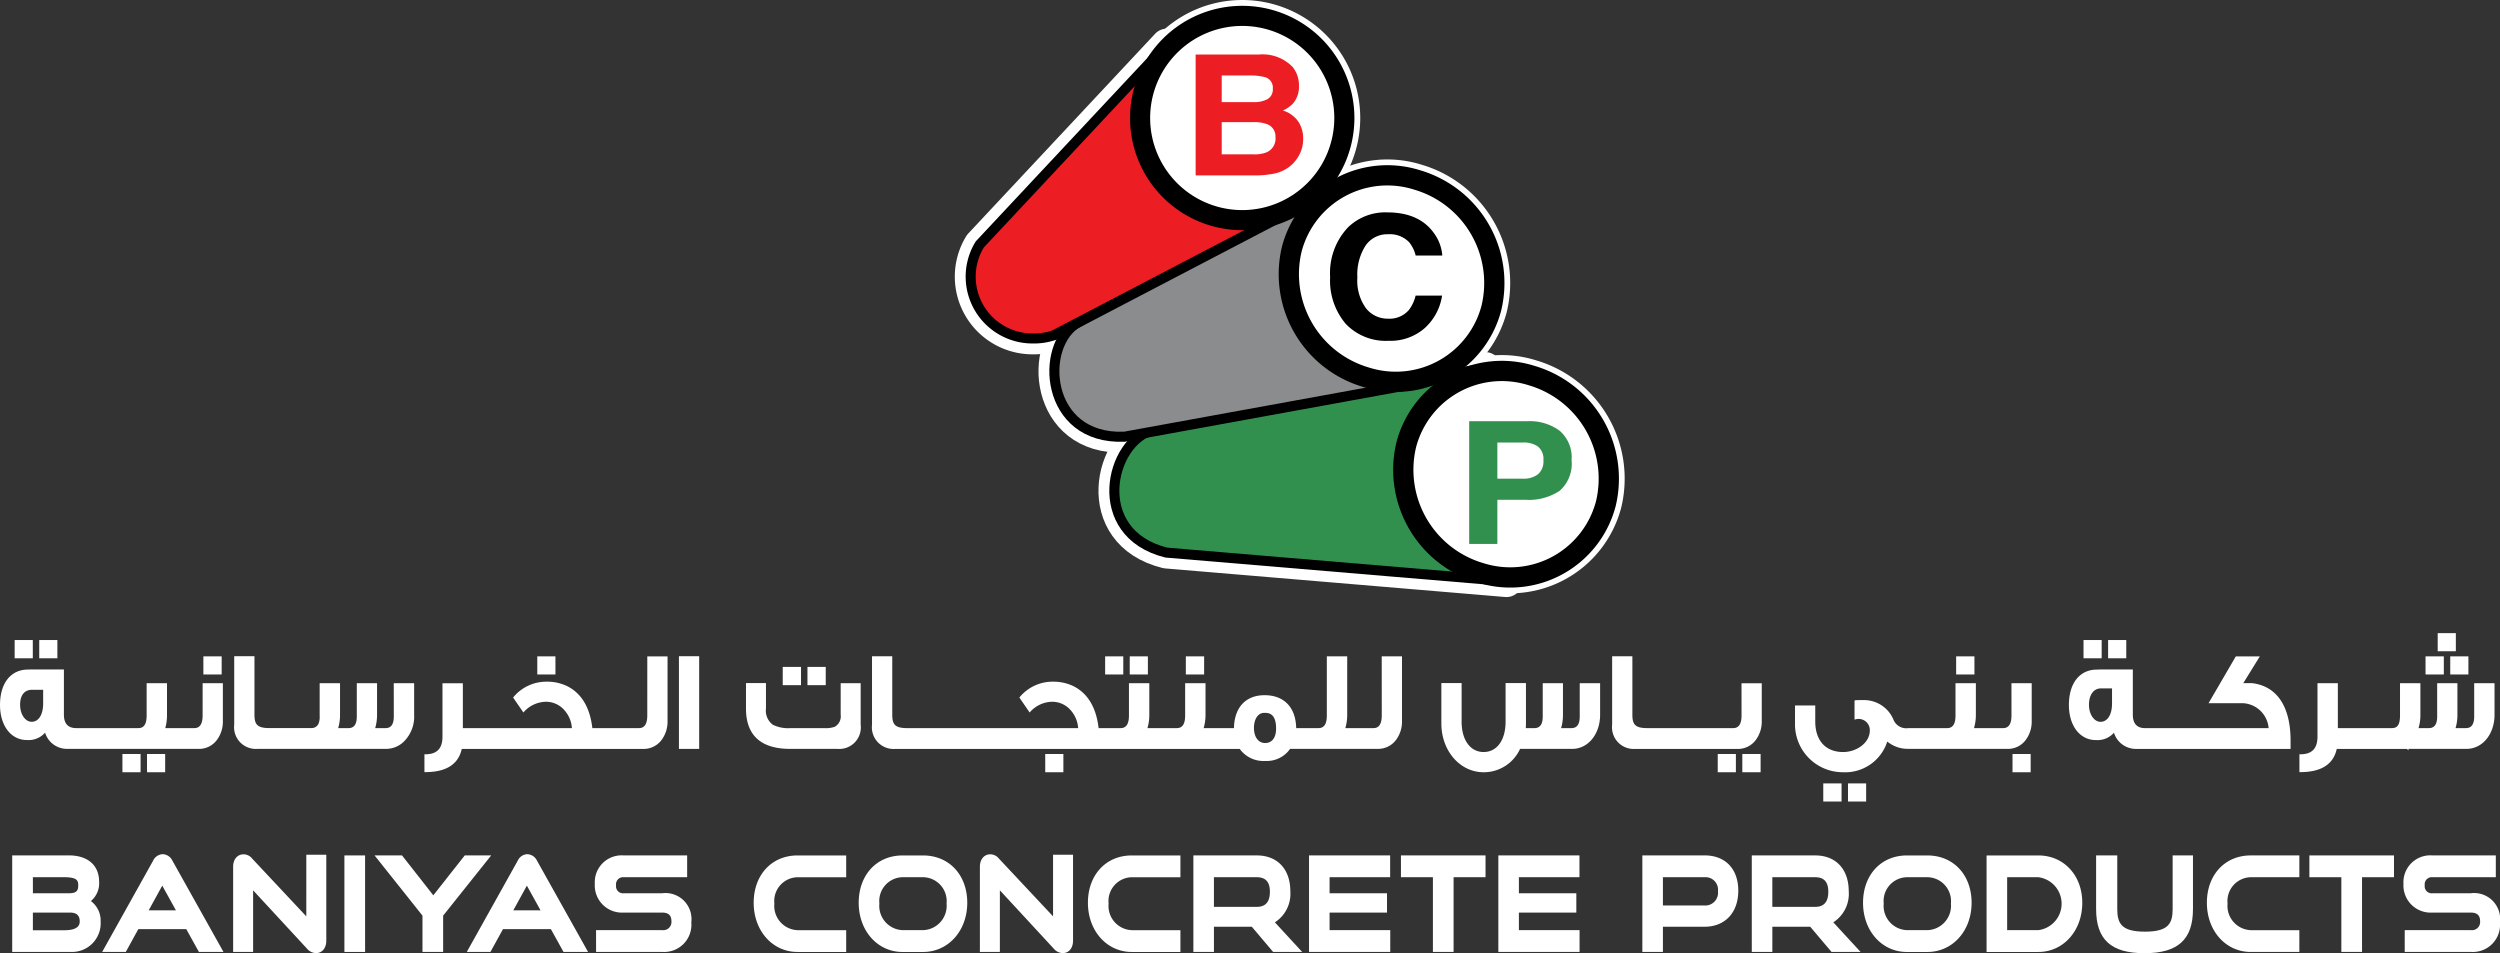 <?xml version="1.0" encoding="UTF-8"?>
<svg xmlns="http://www.w3.org/2000/svg" width="287.8" height="109.73" viewBox="0 0 287.8 109.73">
  <rect x="0" y="0" width="287.8" height="109.73" fill="#333333" stroke="none"/>
  <g id="logo" transform="translate(-678.119 -48.189)">
    <g id="Group_1058" data-name="Group 1058" transform="translate(678.119 121.076)">
      <g id="Group_1057" data-name="Group 1057" transform="translate(0 0.794)">
        <g id="Group_1056" data-name="Group 1056">
          <path id="Path_1072" data-name="Path 1072" d="M681.768,160.072c-.748,0-1.334-.862-1.334-1.962s.5-1.722,1.379-1.722h1.274v1.576c0,1.281-.517,2.108-1.319,2.108m19.676-.747c0,.993-.313,1.476-.958,1.476h-3.342a5.383,5.383,0,0,0,.2-1.525v-3.642H695v3.723c0,.971-.308,1.444-.943,1.444H686.9c-.945,0-1.424-.519-1.424-1.541v-5.213h-.112q-2.01,0-3.015,0c-.6,0-.876,0-1,.022v-.008c-1.991,0-3.228,1.564-3.228,4.08,0,2.374,1.265,4.031,3.077,4.031a2.529,2.529,0,0,0,2.11-.845,2.643,2.643,0,0,0,2.557,1.865h15.074a2.543,2.543,0,0,0,2.151-1.031,3.524,3.524,0,0,0,.686-2.206v-4.322h-2.33Z" transform="translate(-678.119 -150.662)" fill="#fff"></path>
          <path id="Path_1073" data-name="Path 1073" d="M733.774,158.873c0,.906-.313,1.347-.957,1.347h-1.188a5.253,5.253,0,0,0,.215-1.525v-3.643h-2.33v3.821c0,.906-.313,1.347-.958,1.347h-1.188a5.219,5.219,0,0,0,.215-1.525v-3.643h-2.345v3.724a2.211,2.211,0,0,1-.084.8.863.863,0,0,1-.874.639h-4.848c-1.45,0-1.7-.486-1.7-1.574v-6.7h-2.33v7.885a2.5,2.5,0,0,0,2.656,2.784h14.83a2.949,2.949,0,0,0,2.094-.89,4.05,4.05,0,0,0,1.133-3.044v-3.626h-2.346Z" transform="translate(-688.439 -150.08)" fill="#fff"></path>
          <rect id="Rectangle_864" data-name="Rectangle 864" width="2.089" height="2.101" transform="translate(1.687)" fill="#fff"></rect>
          <rect id="Rectangle_865" data-name="Rectangle 865" width="2.089" height="2.101" transform="translate(4.517)" fill="#fff"></rect>
          <rect id="Rectangle_866" data-name="Rectangle 866" width="2.089" height="2.101" transform="translate(14.094 13.119)" fill="#fff"></rect>
          <rect id="Rectangle_867" data-name="Rectangle 867" width="2.089" height="2.101" transform="translate(16.925 13.119)" fill="#fff"></rect>
          <rect id="Rectangle_868" data-name="Rectangle 868" width="2.105" height="2.085" transform="translate(23.413 1.879)" fill="#fff"></rect>
          <path id="Path_1074" data-name="Path 1074" d="M771.331,158.749c0,.993-.313,1.476-.958,1.476h-5.366c-.273-2.361-1.237-3.98-2.865-4.815a5.3,5.3,0,0,0-2.4-.53,4.925,4.925,0,0,0-3.8,1.755l-.058.064.049.072c.347.51.62.908.827,1.207l.308.45.094-.107a3.508,3.508,0,0,1,2.432-1.128,2.8,2.8,0,0,1,2.234,1.014,3.418,3.418,0,0,1,.824,2.019H750.1v-5.167h-2.346v6.153c0,1.364-.643,2.026-1.966,2.026h-.111v2.053h.111c2.393,0,3.8-.9,4.186-2.672h20.837a2.561,2.561,0,0,0,2.167-1.031,3.527,3.527,0,0,0,.686-2.206v-7.416h-2.331Z" transform="translate(-696.816 -150.086)" fill="#fff"></path>
          <rect id="Rectangle_869" data-name="Rectangle 869" width="2.089" height="2.085" transform="translate(61.853 1.879)" fill="#fff"></rect>
          <rect id="Rectangle_870" data-name="Rectangle 870" width="2.33" height="10.669" transform="translate(78.159 1.863)" fill="#fff"></rect>
        </g>
        <path id="Path_1075" data-name="Path 1075" d="M862.18,161.936c-.783,0-1.289-.688-1.289-1.752,0-1.012.48-1.719,1.169-1.719h.15c.827,0,1.229.595,1.229,1.817,0,1.036-.471,1.654-1.259,1.654m13.424-3.193c0,.993-.313,1.476-.957,1.476h-3.236a5.322,5.322,0,0,0,.215-1.525v-6.736H869.28v6.817c0,.971-.313,1.444-.958,1.444h-2.57c-.041-2.377-1.392-3.79-3.634-3.79-2.175,0-3.488,1.414-3.528,3.79H855.1a5.288,5.288,0,0,0,.215-1.525v-3.642h-2.345v3.723c0,.971-.314,1.444-.958,1.444H848.63a5.263,5.263,0,0,0,.215-1.525v-3.642H846.5v3.723c0,.971-.314,1.444-.958,1.444h-2.535c-.273-2.361-1.237-3.98-2.865-4.815a5.3,5.3,0,0,0-2.4-.53,4.924,4.924,0,0,0-3.8,1.755l-.058.064.049.072c.359.529.641.937.849,1.24l.286.417.095-.107a3.5,3.5,0,0,1,2.431-1.128,2.8,2.8,0,0,1,2.234,1.014,3.421,3.421,0,0,1,.824,2.019h-19.7c-1.451,0-1.7-.485-1.7-1.573v-6.7h-2.33v7.885a2.5,2.5,0,0,0,2.656,2.784h39.677A3.361,3.361,0,0,0,862.18,164a3.28,3.28,0,0,0,2.874-1.393h10.029a2.559,2.559,0,0,0,2.165-1.031,3.522,3.522,0,0,0,.686-2.206v-7.416H875.6Z" transform="translate(-716.536 -150.08)" fill="#fff"></path>
        <path id="Path_1076" data-name="Path 1076" d="M807.761,159.862a1.37,1.37,0,0,1-.691,1.391,3.036,3.036,0,0,1-1.185.15H802a3.98,3.98,0,0,1-2.05-.388,2.017,2.017,0,0,1-.79-1.865V156.22h-2.3v2.929c0,3.083,1.714,4.647,5.095,4.647h5.451a2.478,2.478,0,0,0,2.656-2.784v-4.776h-2.3Z" transform="translate(-710.982 -151.264)" fill="#fff"></path>
        <rect id="Rectangle_871" data-name="Rectangle 871" width="2.105" height="2.101" transform="translate(90.109 3.094)" fill="#fff"></rect>
        <rect id="Rectangle_872" data-name="Rectangle 872" width="2.104" height="2.101" transform="translate(92.955 3.094)" fill="#fff"></rect>
        <rect id="Rectangle_873" data-name="Rectangle 873" width="2.089" height="2.101" transform="translate(120.328 13.119)" fill="#fff"></rect>
        <rect id="Rectangle_874" data-name="Rectangle 874" width="2.089" height="2.085" transform="translate(127.224 1.879)" fill="#fff"></rect>
        <rect id="Rectangle_875" data-name="Rectangle 875" width="2.089" height="2.085" transform="translate(130.055 1.879)" fill="#fff"></rect>
        <rect id="Rectangle_876" data-name="Rectangle 876" width="2.105" height="2.085" transform="translate(136.514 1.879)" fill="#fff"></rect>
        <path id="Path_1077" data-name="Path 1077" d="M949.627,158.743c0,.993-.314,1.476-.958,1.476H938.76c-1.45,0-1.7-.485-1.7-1.573v-6.7h-2.33v7.885a2.5,2.5,0,0,0,2.655,2.784h11.731a2.546,2.546,0,0,0,2.152-1.031,3.528,3.528,0,0,0,.685-2.206v-4.322h-2.33Z" transform="translate(-749.141 -150.08)" fill="#fff"></path>
        <path id="Path_1078" data-name="Path 1078" d="M923.476,160.057c0,.906-.313,1.347-.958,1.347h-1.187a5.249,5.249,0,0,0,.214-1.525v-3.643h-2.329v3.821c0,.906-.313,1.347-.958,1.347h-.995c.012-.171.022-.348.022-.537V156.22H914.94v4.436c0,2.126-.991,3.5-2.524,3.5s-2.538-1.375-2.538-3.5V156.22h-2.331v4.647c0,3.15,2.139,5.617,4.869,5.617a4.591,4.591,0,0,0,4.191-2.688h5.987c1.841,0,3.228-1.691,3.228-3.934v-3.626h-2.345Z" transform="translate(-741.617 -151.264)" fill="#fff"></path>
        <rect id="Rectangle_877" data-name="Rectangle 877" width="2.089" height="2.101" transform="translate(197.746 13.119)" fill="#fff"></rect>
        <rect id="Rectangle_878" data-name="Rectangle 878" width="2.105" height="2.101" transform="translate(200.576 13.119)" fill="#fff"></rect>
      </g>
      <path id="Path_1079" data-name="Path 1079" d="M988.758,159.933c0,.993-.313,1.476-.958,1.476h-3.357a5.266,5.266,0,0,0,.216-1.525v-3.642h-2.345v3.723c0,.971-.313,1.444-.958,1.444h-4.472a1.584,1.584,0,0,1-1.692-.925,3.667,3.667,0,0,0-3.473-2.3c-1.029,0-1.029,0-1.029.127v2.122l.14-.038a1.288,1.288,0,0,1,1.621,1.269c0,1.493-1.585,2.5-3.066,2.5-2.014,0-3.216-1.315-3.216-3.517V158.8h-2.33v2.055a5.509,5.509,0,0,0,5.5,5.634,5.087,5.087,0,0,0,5.121-3.536,3.667,3.667,0,0,0,2.447.841v.007h11.342a2.545,2.545,0,0,0,2.151-1.031,3.524,3.524,0,0,0,.686-2.206v-4.322h-2.33Z" transform="translate(-757.197 -150.476)" fill="#fff"></path>
      <rect id="Rectangle_879" data-name="Rectangle 879" width="2.105" height="2.085" transform="translate(209.895 17.299)" fill="#fff"></rect>
      <rect id="Rectangle_880" data-name="Rectangle 880" width="2.09" height="2.085" transform="translate(212.741 17.299)" fill="#fff"></rect>
      <rect id="Rectangle_881" data-name="Rectangle 881" width="2.105" height="2.085" transform="translate(225.192 2.673)" fill="#fff"></rect>
      <rect id="Rectangle_882" data-name="Rectangle 882" width="2.089" height="2.101" transform="translate(231.681 13.914)" fill="#fff"></rect>
      <path id="Path_1080" data-name="Path 1080" d="M1011.078,159.5c-.748,0-1.334-.861-1.334-1.962,0-1.145.542-1.885,1.379-1.885h1.274v1.739c0,1.28-.518,2.108-1.319,2.108m17.391-4.454h-.96l1.9-3.077h-2.762l-3.14,5.389h3.987a3.122,3.122,0,0,1,2.929,2.871h-14.207c-.945,0-1.425-.519-1.425-1.541v-5.213h-.111q-2.01,0-3.014,0c-.6,0-.877,0-1.005.022v-.008c-1.991,0-3.229,1.563-3.229,4.08,0,2.373,1.266,4.03,3.078,4.03a2.529,2.529,0,0,0,2.11-.844,2.645,2.645,0,0,0,2.557,1.865h17.774v-.953c0-3.946-1.585-6.3-4.478-6.623" transform="translate(-769.26 -149.292)" fill="#fff"></path>
      <rect id="Rectangle_883" data-name="Rectangle 883" width="2.089" height="2.101" transform="translate(239.855 0.794)" fill="#fff"></rect>
      <rect id="Rectangle_884" data-name="Rectangle 884" width="2.089" height="2.101" transform="translate(242.686 0.794)" fill="#fff"></rect>
      <path id="Path_1081" data-name="Path 1081" d="M1064.247,156.242v3.821c0,.905-.314,1.346-.958,1.346H1062.1a5.248,5.248,0,0,0,.215-1.525v-3.642h-2.33v3.821c0,.905-.314,1.346-.958,1.346h-1.187a5.281,5.281,0,0,0,.214-1.525v-3.642h-2.346v3.723c0,1.269-.46,1.444-.957,1.444h-6.2v-5.167h-2.344v6.153c0,1.364-.644,2.027-1.967,2.027h-.112v2.053h.112c2.394,0,3.8-.9,4.186-2.672h8.082l.173.174V163.8h6.679c1.84,0,3.228-1.691,3.228-3.934v-3.626Z" transform="translate(-779.418 -150.476)" fill="#fff"></path>
      <rect id="Rectangle_885" data-name="Rectangle 885" width="2.09" height="2.085" transform="translate(282.073 2.673)" fill="#fff"></rect>
      <rect id="Rectangle_886" data-name="Rectangle 886" width="2.089" height="2.085" transform="translate(280.628)" fill="#fff"></rect>
      <rect id="Rectangle_887" data-name="Rectangle 887" width="2.104" height="2.085" transform="translate(279.228 2.673)" fill="#fff"></rect>
    </g>
    <g id="Group_1059" data-name="Group 1059" transform="translate(789.865 50.017)">
      <path id="Path_1082" data-name="Path 1082" d="M898.2,106.062s-35.734,6.453-38.191,7.122c-5.008,1.216-7.5,11.893,1.464,14.129l39.168,3.292" transform="translate(-838.957 -65.528)" fill="#fff"></path>
      <path id="Path_1083" data-name="Path 1083" d="M898.2,106.062s-35.734,6.453-38.191,7.122c-5.008,1.216-7.5,11.893,1.464,14.129l39.168,3.292" transform="translate(-838.957 -65.528)" fill="none" stroke="#fff" stroke-linecap="round" stroke-linejoin="round" stroke-width="3.655"></path>
      <path id="Path_1084" data-name="Path 1084" d="M924.789,121.837a11.372,11.372,0,0,1-14.428,7.951,12.367,12.367,0,0,1-8.541-14.763,11.369,11.369,0,0,1,14.428-7.948,12.365,12.365,0,0,1,8.541,14.76" transform="translate(-851.674 -65.67)" fill="#fff"></path>
      <path id="Path_1085" data-name="Path 1085" d="M924.789,121.837a11.372,11.372,0,0,1-14.428,7.951,12.367,12.367,0,0,1-8.541-14.763,11.369,11.369,0,0,1,14.428-7.948A12.365,12.365,0,0,1,924.789,121.837Z" transform="translate(-851.674 -65.67)" fill="none" stroke="#fff" stroke-linecap="round" stroke-linejoin="round" stroke-width="3.655"></path>
      <path id="Path_1086" data-name="Path 1086" d="M919.9,117.458a2.828,2.828,0,0,0-1.737-.469h-2.943v4.159h2.943a2.674,2.674,0,0,0,1.737-.508,1.964,1.964,0,0,0,.621-1.609,1.851,1.851,0,0,0-.621-1.572m2.492,5.088a6.408,6.408,0,0,1-3.919,1.035h-3.253v5.077h-3.243V114.535h6.708a5.781,5.781,0,0,1,3.7,1.094,4.045,4.045,0,0,1,1.379,3.381,4.155,4.155,0,0,1-1.371,3.536" transform="translate(-854.589 -67.873)" fill="#fff"></path>
      <path id="Path_1087" data-name="Path 1087" d="M919.9,117.458a2.828,2.828,0,0,0-1.737-.469h-2.943v4.159h2.943a2.674,2.674,0,0,0,1.737-.508,1.964,1.964,0,0,0,.621-1.609A1.851,1.851,0,0,0,919.9,117.458Zm2.492,5.088a6.408,6.408,0,0,1-3.919,1.035h-3.253v5.077h-3.243V114.535h6.708a5.781,5.781,0,0,1,3.7,1.094,4.045,4.045,0,0,1,1.379,3.381A4.155,4.155,0,0,1,922.394,122.546Z" transform="translate(-854.589 -67.873)" fill="none" stroke="#fff" stroke-linecap="round" stroke-linejoin="round" stroke-width="3.655"></path>
      <path id="Path_1088" data-name="Path 1088" d="M877.09,77.285s-26.283,14.249-28.452,15.583c-4.463,2.58-3.836,13.527,5.389,13.141l33.1-6.029" transform="translate(-836.314 -57.564)" fill="#fff"></path>
      <path id="Path_1089" data-name="Path 1089" d="M877.09,77.285s-26.283,14.249-28.452,15.583c-4.463,2.58-3.836,13.527,5.389,13.141l33.1-6.029" transform="translate(-836.314 -57.564)" fill="none" stroke="#fff" stroke-linecap="round" stroke-linejoin="round" stroke-width="3.655"></path>
      <path id="Path_1090" data-name="Path 1090" d="M906.568,90.7a11.371,11.371,0,0,1-14.428,7.95,12.363,12.363,0,0,1-8.541-14.76,11.37,11.37,0,0,1,14.428-7.951A12.366,12.366,0,0,1,906.568,90.7" transform="translate(-846.631 -57.052)" fill="#fff"></path>
      <path id="Path_1091" data-name="Path 1091" d="M906.568,90.7a11.371,11.371,0,0,1-14.428,7.95,12.363,12.363,0,0,1-8.541-14.76,11.37,11.37,0,0,1,14.428-7.951A12.366,12.366,0,0,1,906.568,90.7Z" transform="translate(-846.631 -57.052)" fill="none" stroke="#fff" stroke-linecap="round" stroke-linejoin="round" stroke-width="3.655"></path>
      <path id="Path_1092" data-name="Path 1092" d="M891.88,83.036a6.17,6.17,0,0,1,4.513-1.743q3.664,0,5.36,2.338a4.974,4.974,0,0,1,1,2.633H899.69a3.972,3.972,0,0,0-.751-1.533,3.09,3.09,0,0,0-2.429-.919,3.03,3.03,0,0,0-2.586,1.3,6.167,6.167,0,0,0-.947,3.675,5.4,5.4,0,0,0,1,3.558,3.172,3.172,0,0,0,2.538,1.185,2.921,2.921,0,0,0,2.406-1.017,4.364,4.364,0,0,0,.759-1.639h3.048a6.291,6.291,0,0,1-2.014,3.758,6,6,0,0,1-4.151,1.446,6.358,6.358,0,0,1-4.928-1.955,7.691,7.691,0,0,1-1.793-5.385,7.634,7.634,0,0,1,2.039-5.7" transform="translate(-848.462 -58.673)" fill="#fff"></path>
      <path id="Path_1093" data-name="Path 1093" d="M891.88,83.036a6.17,6.17,0,0,1,4.513-1.743q3.664,0,5.36,2.338a4.974,4.974,0,0,1,1,2.633H899.69a3.972,3.972,0,0,0-.751-1.533,3.09,3.09,0,0,0-2.429-.919,3.03,3.03,0,0,0-2.586,1.3,6.167,6.167,0,0,0-.947,3.675,5.4,5.4,0,0,0,1,3.558,3.172,3.172,0,0,0,2.538,1.185,2.921,2.921,0,0,0,2.406-1.017,4.364,4.364,0,0,0,.759-1.639h3.048a6.291,6.291,0,0,1-2.014,3.758,6,6,0,0,1-4.151,1.446,6.358,6.358,0,0,1-4.928-1.955,7.691,7.691,0,0,1-1.793-5.385A7.634,7.634,0,0,1,891.88,83.036Z" transform="translate(-848.462 -58.673)" fill="none" stroke="#fff" stroke-linecap="round" stroke-linejoin="round" stroke-width="3.655"></path>
      <path id="Path_1094" data-name="Path 1094" d="M855.2,54.583,833.674,77.591l-.153.259a7.113,7.113,0,0,0,6.218,10.566,7.2,7.2,0,0,0,2.458-.367L871.166,72.92" transform="translate(-832.627 -51.281)" fill="#fff"></path>
      <path id="Path_1095" data-name="Path 1095" d="M855.2,54.583,833.674,77.591l-.153.259a7.113,7.113,0,0,0,6.218,10.566,7.2,7.2,0,0,0,2.458-.367L871.166,72.92" transform="translate(-832.627 -51.281)" fill="none" stroke="#fff" stroke-linecap="round" stroke-linejoin="round" stroke-width="3.655"></path>
      <path id="Path_1096" data-name="Path 1096" d="M883.107,61.775A11.757,11.757,0,1,1,871.35,50.017a11.758,11.758,0,0,1,11.756,11.758" transform="translate(-840.09 -50.017)" fill="#fff"></path>
      <path id="Path_1097" data-name="Path 1097" d="M883.107,61.775A11.757,11.757,0,1,1,871.35,50.017,11.758,11.758,0,0,1,883.107,61.775Z" transform="translate(-840.09 -50.017)" fill="none" stroke="#fff" stroke-linecap="round" stroke-linejoin="round" stroke-width="3.655"></path>
      <path id="Path_1098" data-name="Path 1098" d="M871.432,63.952v3.709H875.1a3.811,3.811,0,0,0,1.529-.247,1.725,1.725,0,0,0,.991-1.736,1.485,1.485,0,0,0-.962-1.491,4.107,4.107,0,0,0-1.508-.236Zm0-5.37v3.067H875.1a3.239,3.239,0,0,0,1.6-.344,1.281,1.281,0,0,0,.613-1.222,1.236,1.236,0,0,0-.81-1.283,6.115,6.115,0,0,0-1.785-.218Zm8.2-.934a3.349,3.349,0,0,1,.693,2.123,2.938,2.938,0,0,1-.7,2.049,3.618,3.618,0,0,1-1.151.793,3.349,3.349,0,0,1,1.743,1.227,3.465,3.465,0,0,1,.589,2.04,3.826,3.826,0,0,1-.672,2.217,3.954,3.954,0,0,1-1.07,1.1,4.309,4.309,0,0,1-1.7.7,11.261,11.261,0,0,1-2.134.189h-6.8V56.166h7.3a4.817,4.817,0,0,1,3.913,1.482" transform="translate(-842.534 -51.719)" fill="#fff"></path>
      <path id="Path_1099" data-name="Path 1099" d="M871.432,63.952v3.709H875.1a3.811,3.811,0,0,0,1.529-.247,1.725,1.725,0,0,0,.991-1.736,1.485,1.485,0,0,0-.962-1.491,4.107,4.107,0,0,0-1.508-.236Zm0-5.37v3.067H875.1a3.239,3.239,0,0,0,1.6-.344,1.281,1.281,0,0,0,.613-1.222,1.236,1.236,0,0,0-.81-1.283,6.115,6.115,0,0,0-1.785-.218Zm8.2-.934a3.349,3.349,0,0,1,.693,2.123,2.938,2.938,0,0,1-.7,2.049,3.618,3.618,0,0,1-1.151.793,3.349,3.349,0,0,1,1.743,1.227,3.465,3.465,0,0,1,.589,2.04,3.826,3.826,0,0,1-.672,2.217,3.954,3.954,0,0,1-1.07,1.1,4.309,4.309,0,0,1-1.7.7,11.261,11.261,0,0,1-2.134.189h-6.8V56.166h7.3A4.817,4.817,0,0,1,879.629,57.648Z" transform="translate(-842.534 -51.719)" fill="none" stroke="#fff" stroke-linecap="round" stroke-linejoin="round" stroke-width="3.655"></path>
    </g>
    <path id="Path_1100" data-name="Path 1100" d="M898.2,106.062s-35.734,6.453-38.191,7.122c-5.008,1.216-7.5,11.893,1.464,14.129l39.168,3.292" transform="translate(-49.093 -15.511)" fill="#32904f"></path>
    <path id="Path_1101" data-name="Path 1101" d="M898.2,106.062s-35.734,6.453-38.191,7.122c-5.008,1.216-7.5,11.893,1.464,14.129l39.168,3.292" transform="translate(-49.093 -15.511)" fill="none" stroke="#000" stroke-width="1.157"></path>
    <path id="Path_1102" data-name="Path 1102" d="M924.789,121.837a11.372,11.372,0,0,1-14.428,7.951,12.367,12.367,0,0,1-8.541-14.763,11.369,11.369,0,0,1,14.428-7.948,12.365,12.365,0,0,1,8.541,14.76" transform="translate(-61.809 -15.653)" fill="#fff"></path>
    <path id="Path_1103" data-name="Path 1103" d="M924.789,121.837a11.372,11.372,0,0,1-14.428,7.951,12.367,12.367,0,0,1-8.541-14.763,11.369,11.369,0,0,1,14.428-7.948A12.365,12.365,0,0,1,924.789,121.837Z" transform="translate(-61.809 -15.653)" fill="none" stroke="#000" stroke-width="2.332"></path>
    <path id="Path_1104" data-name="Path 1104" d="M919.9,117.458a2.828,2.828,0,0,0-1.737-.469h-2.943v4.159h2.943a2.674,2.674,0,0,0,1.737-.508,1.964,1.964,0,0,0,.621-1.609,1.851,1.851,0,0,0-.621-1.572m2.492,5.088a6.408,6.408,0,0,1-3.919,1.035h-3.253v5.077h-3.243V114.535h6.708a5.781,5.781,0,0,1,3.7,1.094,4.045,4.045,0,0,1,1.379,3.381,4.155,4.155,0,0,1-1.371,3.536" transform="translate(-64.724 -17.856)" fill="#32904f"></path>
    <path id="Path_1105" data-name="Path 1105" d="M877.09,77.285s-26.283,14.249-28.452,15.583c-4.463,2.58-3.836,13.527,5.389,13.141l33.1-6.029" transform="translate(-46.449 -7.547)" fill="#8a8c8e"></path>
    <path id="Path_1106" data-name="Path 1106" d="M877.09,77.285s-26.283,14.249-28.452,15.583c-4.463,2.58-3.836,13.527,5.389,13.141l33.1-6.029" transform="translate(-46.449 -7.547)" fill="none" stroke="#000" stroke-width="1.157"></path>
    <path id="Path_1107" data-name="Path 1107" d="M906.568,90.7a11.371,11.371,0,0,1-14.428,7.95,12.363,12.363,0,0,1-8.541-14.76,11.37,11.37,0,0,1,14.428-7.951A12.366,12.366,0,0,1,906.568,90.7" transform="translate(-56.766 -7.035)" fill="#fff"></path>
    <path id="Path_1108" data-name="Path 1108" d="M906.568,90.7a11.371,11.371,0,0,1-14.428,7.95,12.363,12.363,0,0,1-8.541-14.76,11.37,11.37,0,0,1,14.428-7.951A12.366,12.366,0,0,1,906.568,90.7Z" transform="translate(-56.766 -7.035)" fill="none" stroke="#000" stroke-width="2.332"></path>
    <path id="Path_1109" data-name="Path 1109" d="M891.88,83.036a6.17,6.17,0,0,1,4.513-1.743q3.664,0,5.36,2.338a4.974,4.974,0,0,1,1,2.633H899.69a3.972,3.972,0,0,0-.751-1.533,3.09,3.09,0,0,0-2.429-.919,3.03,3.03,0,0,0-2.586,1.3,6.167,6.167,0,0,0-.947,3.675,5.4,5.4,0,0,0,1,3.558,3.172,3.172,0,0,0,2.538,1.185,2.921,2.921,0,0,0,2.406-1.017,4.364,4.364,0,0,0,.759-1.639h3.048a6.291,6.291,0,0,1-2.014,3.758,6,6,0,0,1-4.151,1.446,6.358,6.358,0,0,1-4.928-1.955,7.691,7.691,0,0,1-1.793-5.385,7.634,7.634,0,0,1,2.039-5.7" transform="translate(-58.597 -8.656)"></path>
    <path id="Path_1110" data-name="Path 1110" d="M855.2,54.583,833.674,77.591l-.153.259a7.113,7.113,0,0,0,6.218,10.566,7.2,7.2,0,0,0,2.458-.367L871.166,72.92" transform="translate(-42.762 -1.264)" fill="#ed1d24"></path>
    <path id="Path_1111" data-name="Path 1111" d="M855.2,54.583,833.674,77.591l-.153.259a7.113,7.113,0,0,0,6.218,10.566,7.2,7.2,0,0,0,2.458-.367L871.166,72.92" transform="translate(-42.762 -1.264)" fill="none" stroke="#000" stroke-width="1.157"></path>
    <path id="Path_1112" data-name="Path 1112" d="M883.107,61.775A11.757,11.757,0,1,1,871.35,50.017a11.758,11.758,0,0,1,11.756,11.758" transform="translate(-50.226 0)" fill="#fff"></path>
    <path id="Path_1113" data-name="Path 1113" d="M883.107,61.775A11.757,11.757,0,1,1,871.35,50.017,11.758,11.758,0,0,1,883.107,61.775Z" transform="translate(-50.226 0)" fill="none" stroke="#000" stroke-width="2.314"></path>
    <path id="Path_1114" data-name="Path 1114" d="M871.432,63.952v3.709H875.1a3.811,3.811,0,0,0,1.529-.247,1.725,1.725,0,0,0,.991-1.736,1.485,1.485,0,0,0-.962-1.491,4.107,4.107,0,0,0-1.508-.236Zm0-5.37v3.067H875.1a3.239,3.239,0,0,0,1.6-.344,1.281,1.281,0,0,0,.613-1.222,1.236,1.236,0,0,0-.81-1.283,6.115,6.115,0,0,0-1.785-.218Zm8.2-.934a3.349,3.349,0,0,1,.693,2.123,2.938,2.938,0,0,1-.7,2.049,3.618,3.618,0,0,1-1.151.793,3.349,3.349,0,0,1,1.743,1.227,3.465,3.465,0,0,1,.589,2.04,3.826,3.826,0,0,1-.672,2.217,3.954,3.954,0,0,1-1.07,1.1,4.309,4.309,0,0,1-1.7.7,11.261,11.261,0,0,1-2.134.189h-6.8V56.166h7.3a4.817,4.817,0,0,1,3.913,1.482" transform="translate(-52.669 -1.702)" fill="#ed1d24"></path>
    <path id="Path_1115" data-name="Path 1115" d="M888.849,190.231h6.61v-2.222h-6.61v-1.851h6.971V183.65h-9.338v11.112h9.351v-2.509h-6.984Z" transform="translate(-57.668 -36.985)" fill="#fff"></path>
    <g id="Group_1060" data-name="Group 1060" transform="translate(867.186 146.664)">
      <path id="Path_1116" data-name="Path 1116" d="M946.693,189.414h-4.787v-3.255h4.787a1.443,1.443,0,0,1,1.549,1.62,1.465,1.465,0,0,1-1.549,1.635m0-5.764h-7.155v11.112h2.368v-2.9h4.787c2.362,0,3.89-1.627,3.89-4.144s-1.491-4.072-3.89-4.072" transform="translate(-939.538 -183.649)" fill="#fff"></path>
      <path id="Path_1117" data-name="Path 1117" d="M964.256,189.572h-4.935v-3.413h4.935c1.015,0,1.509.545,1.509,1.663,0,1.177-.494,1.75-1.509,1.75m3.863-1.778c0-2.556-1.48-4.144-3.863-4.144h-7.3v11.112h2.367v-2.9h4.362l2.453,2.9h3.343l-3.14-3.409a3.909,3.909,0,0,0,1.78-3.559" transform="translate(-944.358 -183.649)" fill="#fff"></path>
      <path id="Path_1118" data-name="Path 1118" d="M982.074,192.253h-2.359a2.793,2.793,0,0,1-2.668-3.068,2.739,2.739,0,0,1,2.668-3.026h2.359a2.756,2.756,0,0,1,2.709,3.026,2.809,2.809,0,0,1-2.709,3.068m0-8.6h-2.359c-2.973,0-5.049,2.241-5.049,5.449,0,3.229,2.17,5.664,5.049,5.664h2.359c2.9,0,5.089-2.435,5.089-5.664,0-3.208-2.092-5.449-5.089-5.449" transform="translate(-949.26 -183.649)" fill="#fff"></path>
      <path id="Path_1119" data-name="Path 1119" d="M1000.286,192.253H996.7v-6.094h3.588a3.072,3.072,0,0,1,0,6.094m0-8.6H994.33v11.112h5.956c2.886,0,5.062-2.435,5.062-5.664,0-3.158-2.129-5.449-5.062-5.449" transform="translate(-954.703 -183.649)" fill="#fff"></path>
      <path id="Path_1120" data-name="Path 1120" d="M1020.576,189.816c0,1.692-.508,2.61-3.188,2.61s-3.188-.918-3.188-2.61V183.65h-2.435v6.166c0,3.52,1.718,5.09,5.569,5.09s5.582-1.57,5.582-5.09V183.65h-2.341Z" transform="translate(-959.528 -183.649)" fill="#fff"></path>
      <path id="Path_1121" data-name="Path 1121" d="M1029.4,189.1c0,3.229,2.17,5.664,5.049,5.664h5.595v-2.509h-5.595a2.794,2.794,0,0,1-2.668-3.069,2.739,2.739,0,0,1,2.668-3.026h5.595v-2.509h-5.595c-2.973,0-5.049,2.241-5.049,5.449" transform="translate(-964.41 -183.649)" fill="#fff"></path>
      <path id="Path_1122" data-name="Path 1122" d="M1068.444,188.009h-4.438a.807.807,0,0,1-.869-.919.817.817,0,0,1,.882-.932h7.3V183.65h-7.3a3.092,3.092,0,0,0-3.33,3.269,3.132,3.132,0,0,0,3.3,3.312h4.452c.73,0,1.069.319,1.069,1a.942.942,0,0,1-1.069,1.018h-7.608v2.509h7.608a3.134,3.134,0,0,0,3.356-3.4,3,3,0,0,0-3.356-3.354" transform="translate(-973.068 -183.649)" fill="#fff"></path>
      <path id="Path_1123" data-name="Path 1123" d="M1045.714,186.159h3.679v8.6h2.381v-8.6h3.678V183.65h-9.738Z" transform="translate(-968.924 -183.649)" fill="#fff"></path>
    </g>
    <g id="Group_1061" data-name="Group 1061" transform="translate(679.523 146.522)">
      <path id="Path_1124" data-name="Path 1124" d="M757.772,189.918l1.564-2.844,1.575,2.844Zm1.63-6.466a1.277,1.277,0,0,0-1.127.764l-5.857,10.491h2.722l1.443-2.625H762.1l1.453,2.625h2.828l-5.871-10.491a1.3,1.3,0,0,0-1.113-.764" transform="translate(-700.086 -183.452)" fill="#fff"></path>
      <path id="Path_1125" data-name="Path 1125" d="M780.552,188.009h-4.438a.807.807,0,0,1-.869-.919.817.817,0,0,1,.883-.932h7.3V183.65h-7.3a3.092,3.092,0,0,0-3.33,3.269,3.131,3.131,0,0,0,3.3,3.312h4.452c.729,0,1.069.319,1.069,1a.942.942,0,0,1-1.069,1.018h-7.608v2.509h7.608a3.134,3.134,0,0,0,3.356-3.4,3,3,0,0,0-3.356-3.354" transform="translate(-705.727 -183.507)" fill="#fff"></path>
      <rect id="Rectangle_888" data-name="Rectangle 888" width="2.381" height="11.113" transform="translate(38.244 0.143)" fill="#fff"></rect>
      <path id="Path_1126" data-name="Path 1126" d="M748.12,183.65l-3.618,4.591L740.9,183.65h-3.16l5.514,6.931v4.182h2.38v-4.182l5.529-6.931Z" transform="translate(-696.023 -183.507)" fill="#fff"></path>
      <path id="Path_1127" data-name="Path 1127" d="M686.084,192.267h-3.643v-2.037h4.269c.755,0,1.123.328,1.123,1,0,.256,0,1.033-1.749,1.033m-3.643-6.108h3.5c1.473,0,1.722.288,1.722.932,0,.6-.171.918-1.07.918h-4.149Zm6.677,2.748a2.663,2.663,0,0,0,.949-2.217c0-1.9-1.3-3.04-3.49-3.04H680.06v11.112h6.717a3.3,3.3,0,0,0,3.464-3.5,2.806,2.806,0,0,0-1.123-2.357" transform="translate(-680.06 -183.507)" fill="#fff"></path>
      <path id="Path_1128" data-name="Path 1128" d="M699.735,189.918l1.563-2.844,1.575,2.844Zm1.629-6.466a1.277,1.277,0,0,0-1.127.764l-5.857,10.491H697.1l1.442-2.625h5.522l1.453,2.625h2.829l-5.871-10.491a1.3,1.3,0,0,0-1.113-.764" transform="translate(-684.023 -183.452)" fill="#fff"></path>
      <path id="Path_1129" data-name="Path 1129" d="M723.652,190.616l-6.241-6.662a1.275,1.275,0,0,0-.972-.482c-.723,0-1.21.576-1.21,1.434v9.807h2.3v-7.093l6.215,6.725a1.384,1.384,0,0,0,1.025.5c.708,0,1.184-.576,1.184-1.433v-9.893h-2.3Z" transform="translate(-689.794 -183.457)" fill="#fff"></path>
    </g>
    <path id="Path_1130" data-name="Path 1130" d="M918.982,190.231h6.611v-2.222h-6.611v-1.851h6.971V183.65h-9.338v11.112h9.351v-2.509h-6.984Z" transform="translate(-66.007 -36.985)" fill="#fff"></path>
    <g id="Group_1062" data-name="Group 1062" transform="translate(764.883 146.536)">
      <path id="Path_1131" data-name="Path 1131" d="M901.115,186.159h3.679v8.6h2.38v-8.6h3.678V183.65h-9.738Z" transform="translate(-826.601 -183.52)" fill="#fff"></path>
      <path id="Path_1132" data-name="Path 1132" d="M798.086,189.1c0,3.229,2.171,5.664,5.049,5.664h5.6v-2.509h-5.6a2.794,2.794,0,0,1-2.668-3.069,2.739,2.739,0,0,1,2.668-3.026h5.6v-2.509h-5.6c-2.973,0-5.049,2.241-5.049,5.449" transform="translate(-798.086 -183.52)" fill="#fff"></path>
      <path id="Path_1133" data-name="Path 1133" d="M822.211,192.253h-2.359a2.793,2.793,0,0,1-2.668-3.068,2.739,2.739,0,0,1,2.668-3.026h2.359a2.755,2.755,0,0,1,2.708,3.026,2.809,2.809,0,0,1-2.708,3.068m0-8.6h-2.359c-2.973,0-5.049,2.241-5.049,5.449,0,3.229,2.17,5.664,5.049,5.664h2.359c2.9,0,5.089-2.435,5.089-5.664,0-3.208-2.092-5.449-5.089-5.449" transform="translate(-802.713 -183.521)" fill="#fff"></path>
      <path id="Path_1134" data-name="Path 1134" d="M842.515,190.616l-6.241-6.662a1.273,1.273,0,0,0-.972-.483c-.723,0-1.21.576-1.21,1.434v9.807h2.3v-7.093l6.215,6.725a1.383,1.383,0,0,0,1.025.5c.708,0,1.183-.576,1.183-1.433v-9.893h-2.3Z" transform="translate(-808.051 -183.471)" fill="#fff"></path>
      <path id="Path_1135" data-name="Path 1135" d="M851.287,189.1c0,3.229,2.171,5.664,5.049,5.664h5.6v-2.509h-5.6a2.794,2.794,0,0,1-2.668-3.069,2.739,2.739,0,0,1,2.668-3.026h5.6v-2.509h-5.6c-2.972,0-5.049,2.241-5.049,5.449" transform="translate(-812.81 -183.52)" fill="#fff"></path>
      <path id="Path_1136" data-name="Path 1136" d="M875.372,189.572h-4.934v-3.413h4.934c1.016,0,1.509.545,1.509,1.663,0,1.177-.493,1.75-1.509,1.75m3.863-1.778c0-2.556-1.481-4.144-3.863-4.144h-7.3v11.112h2.368v-2.9H874.8l2.453,2.9h3.343l-3.14-3.409a3.909,3.909,0,0,0,1.78-3.559" transform="translate(-817.455 -183.521)" fill="#fff"></path>
    </g>
  </g>
</svg>
